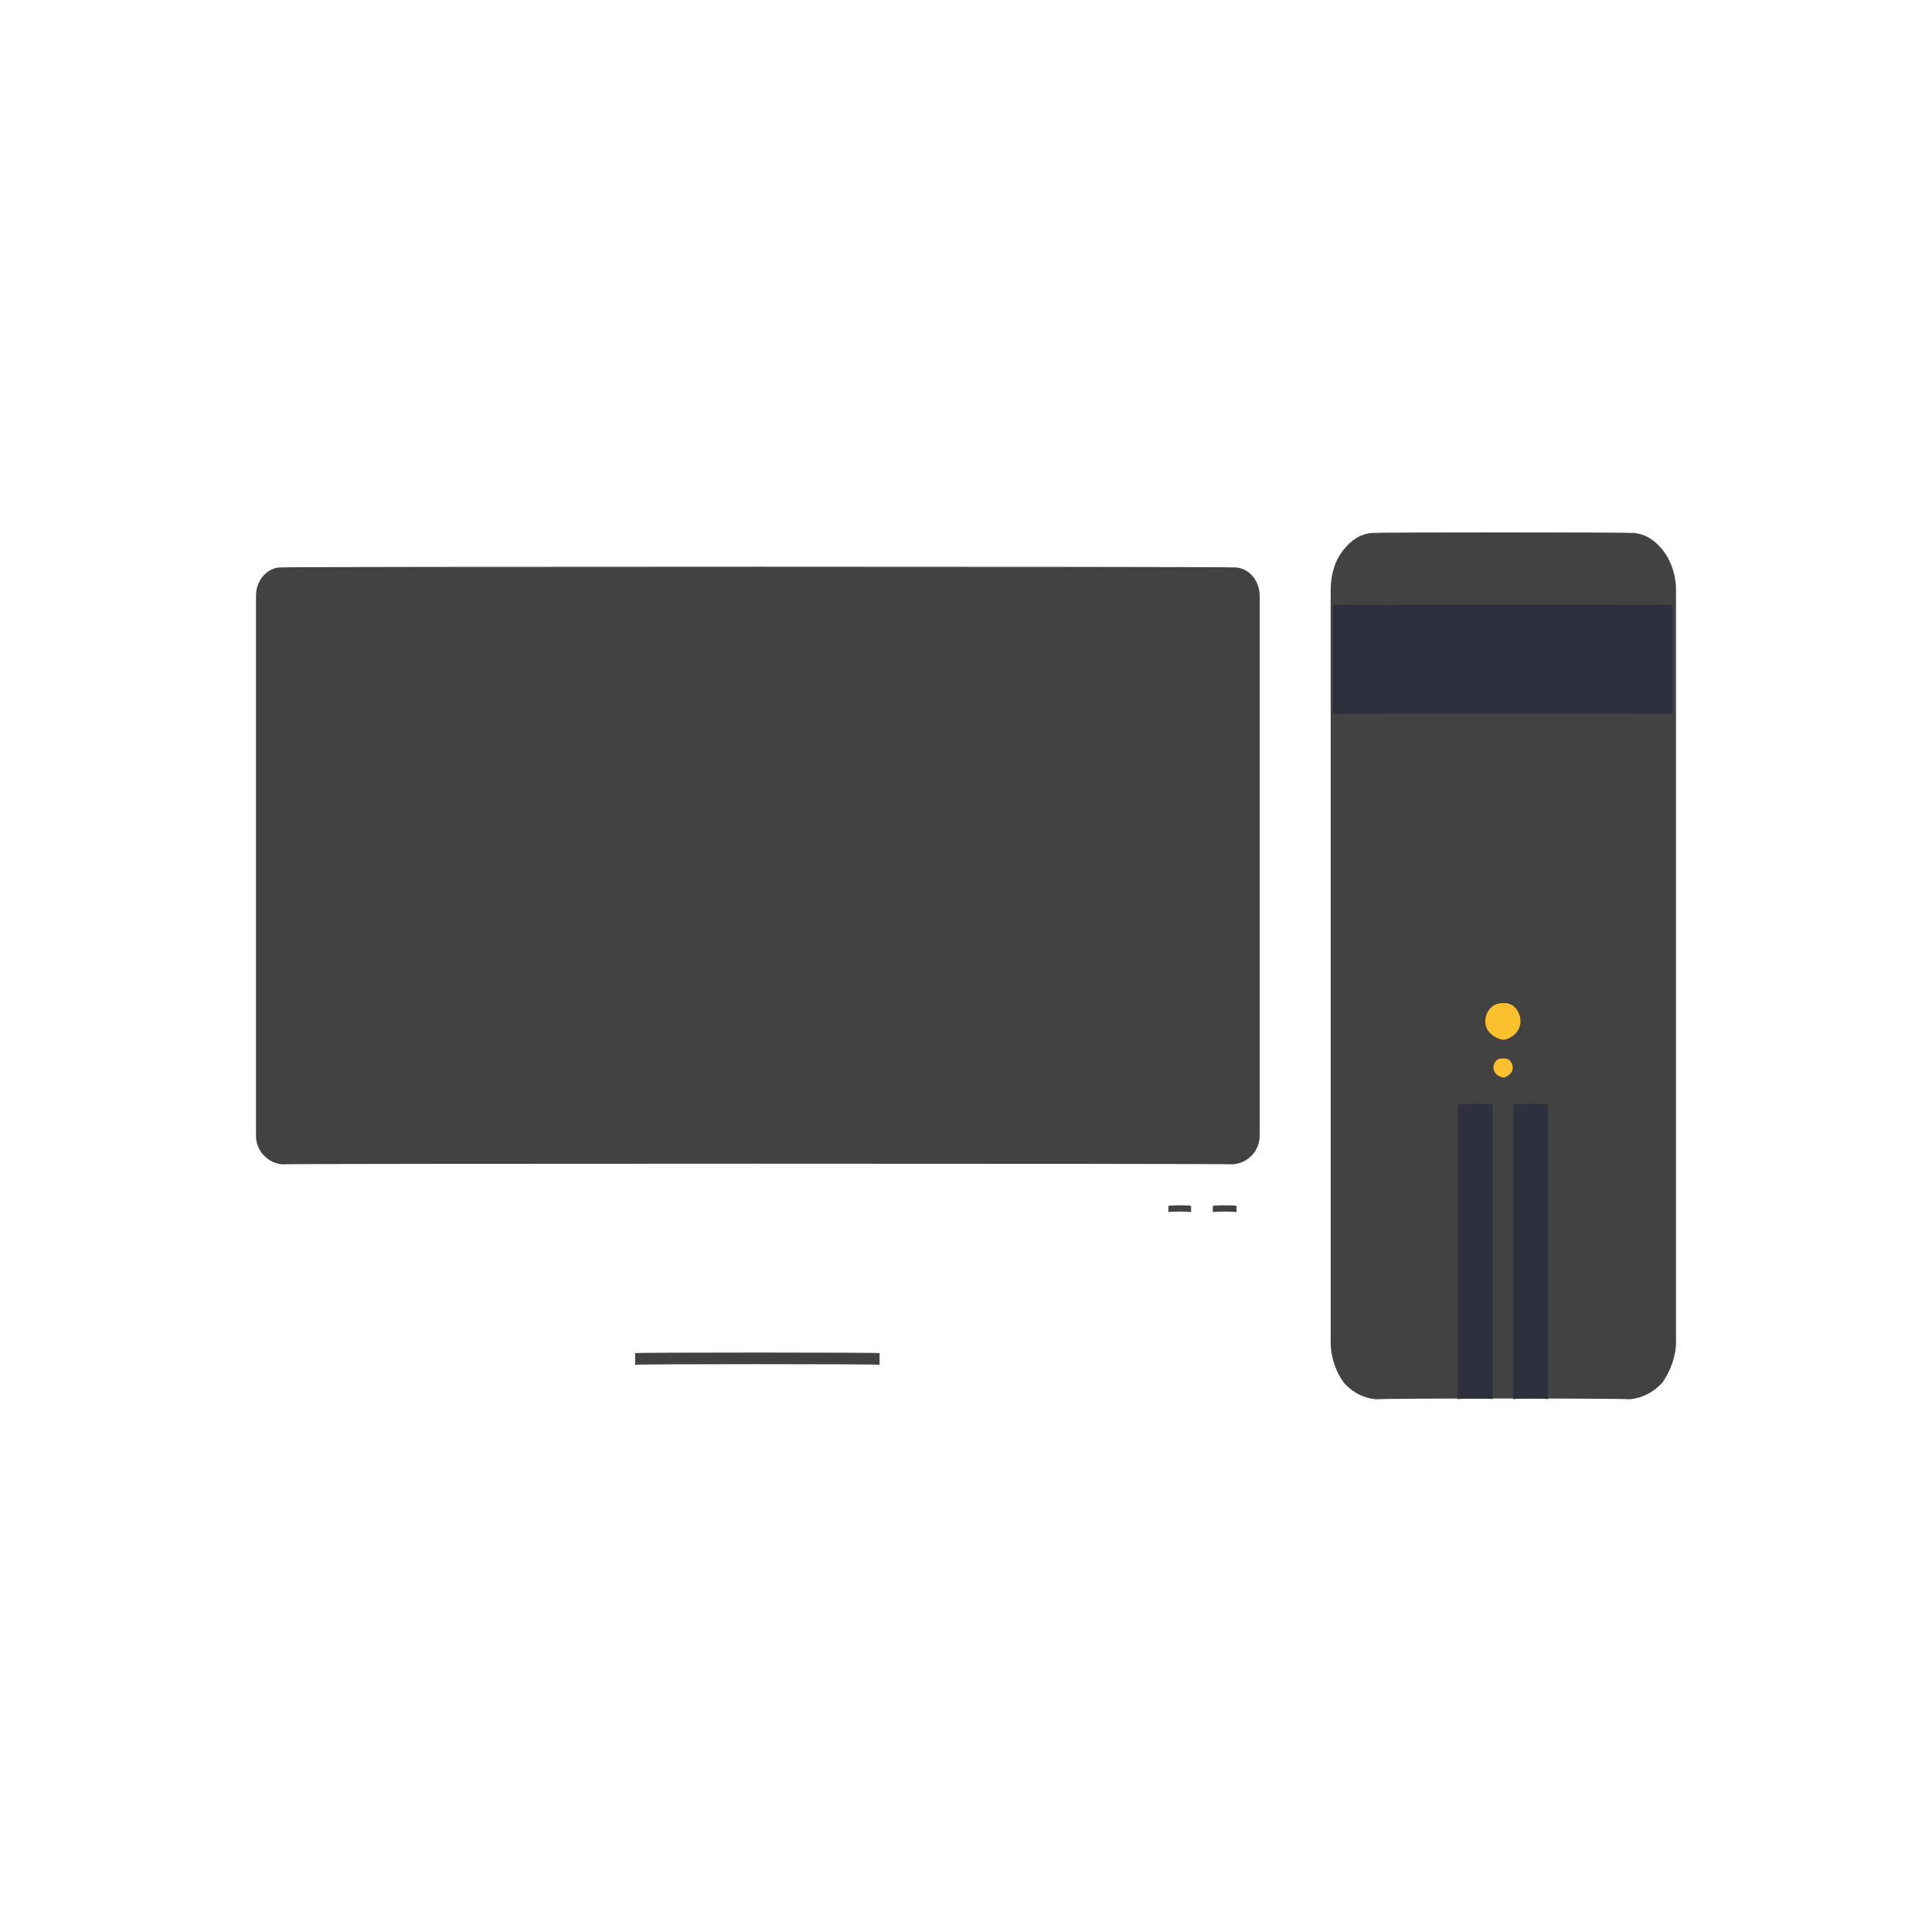<svg xmlns="http://www.w3.org/2000/svg" version="1.1" xmlns:xlink="http://www.w3.org/1999/xlink" width="100%" height="100%" id="svgWorkerArea" viewBox="0 0 400 400" xmlns:artdraw="https://artdraw.muisca.co" style="background: white;"><defs id="defsdoc"><pattern id="patternBool" x="0" y="0" width="10" height="10" patternUnits="userSpaceOnUse" patternTransform="rotate(35)"><circle cx="5" cy="5" r="4" style="stroke: none;fill: #ff000070;"></circle></pattern></defs><g id="fileImp-101282297" class="cosito"><path id="pathImp-118256622" class="grouped" style="fill:none; " d="M53 53.025C53 52.992 347 52.992 347 53.025 347 52.992 347 346.892 347 347.025 347 346.892 53 346.892 53 347.025 53 346.892 53 52.992 53 53.025"></path><path id="pathImp-683770848" class="grouped" style="fill:none; fill:none; " d="M4 4.025C4 3.992 396 3.992 396 4.025 396 3.992 396 395.892 396 396.025 396 395.892 4 395.892 4 396.025 4 395.892 4 3.992 4 4.025"></path><path id="pathImp-718893651" class="grouped" style="fill:none; fill:none; fill:none; " d="M53 53.025C53 52.792 347 52.792 347 53.025 347 52.792 347 346.892 347 347.025 347 346.892 53 346.892 53 347.025 53 346.892 53 52.792 53 53.025"></path><path id="pathImp-952131854" class="grouped" style="fill:none; fill:none; fill:none; fill:none; " d="M4 4.025C4 3.992 396 3.992 396 4.025 396 3.992 396 395.892 396 396.025 396 395.892 4 395.892 4 396.025 4 395.892 4 3.992 4 4.025"></path><path id="pathImp-17969206" class="grouped" style="fill:none; fill:none; fill:none; fill:none; " d="M137.5 257.912C137.5 257.892 176.1 257.892 176.1 257.912 176.1 257.892 176.1 280.192 176.1 280.381 176.1 280.192 137.5 280.192 137.5 280.381 137.5 280.192 137.5 257.892 137.5 257.912"></path><path id="pathImp-592775913" class="grouped" style="fill:none; fill:none; fill:none; fill:none; " d="M58.5 117.479C58.5 117.292 255.2 117.292 255.2 117.479 258.3 117.292 260.8 119.992 260.8 123.364 260.8 123.292 260.8 251.892 260.8 252.026 260.8 254.992 258.3 257.892 255.2 257.911 255.2 257.892 58.5 257.892 58.5 257.911 55.5 257.892 53 254.992 53 252.026 53 251.892 53 123.292 53 123.364 53 119.992 55.5 117.292 58.5 117.479 58.5 117.292 58.5 117.292 58.5 117.479"></path><path id="pathImp-457324016" class="grouped" style="fill:none; fill:none; fill:none; fill:none; fill:#424242; " d="M58.5 117.479C58.5 117.292 255.2 117.292 255.2 117.479 258.3 117.292 260.8 119.992 260.8 123.364 260.8 123.292 260.8 234.992 260.8 235.175 260.8 238.292 258.3 240.892 255.2 241.059 255.2 240.892 58.5 240.892 58.5 241.059 55.5 240.892 53 238.292 53 235.175 53 234.992 53 123.292 53 123.364 53 119.992 55.5 117.292 58.5 117.479 58.5 117.292 58.5 117.292 58.5 117.479"></path><path id="pathImp-272633511" class="grouped" style="fill:none; fill:none; fill:none; fill:none; fill:#424242; " d="M87.6 234.038C87.6 233.892 253.8 233.892 253.8 234.038 253.8 233.892 253.8 124.492 253.8 124.501 253.8 124.492 170.1 124.492 170.1 124.501 170.1 124.492 175.3 124.492 175.3 124.501 175.3 124.492 87.6 233.892 87.6 234.038"></path><path id="pathImp-248794086" class="grouped" style="fill:none; fill:none; fill:none; fill:none; fill:#424242; " d="M60 124.501C60 124.492 60 233.892 60 234.038 60 233.892 92.3 233.892 92.3 234.038 92.3 233.892 187.8 124.492 187.8 124.501 187.8 124.492 60 124.492 60 124.501"></path><path id="pathImp-862342196" class="grouped" style="fill:none; fill:none; fill:none; fill:none; fill:#424242; " d="M131.5 280.155C131.5 279.992 182.1 279.992 182.1 280.155 182.1 279.992 182.1 282.392 182.1 282.57 182.1 282.392 131.5 282.392 131.5 282.57 131.5 282.392 131.5 279.992 131.5 280.155"></path><path id="pathImp-513957664" class="grouped" style="fill:none; fill:none; fill:none; fill:none; fill:#424242; fill:#424242; " d="M241.9 249.695C241.9 249.492 246.6 249.492 246.6 249.695 246.6 249.492 246.6 250.792 246.6 250.98 246.6 250.792 241.9 250.792 241.9 250.98 241.9 250.792 241.9 249.492 241.9 249.695"></path><path id="pathImp-923573458" class="grouped" style="fill:none; fill:none; fill:none; fill:none; fill:#424242; fill:#424242; " d="M251.1 249.695C251.1 249.492 256 249.492 256 249.695 256 249.492 256 250.792 256 250.98 256 250.792 251.1 250.792 251.1 250.98 251.1 250.792 251.1 249.492 251.1 249.695"></path><path id="pathImp-278137559" class="grouped" style="fill:none; fill:none; fill:none; fill:none; fill:#424242; fill:#424242; " d="M285 110.339C285 110.192 337.3 110.192 337.3 110.339 340 110.192 342.3 111.492 344.2 113.812 345.8 115.792 347 118.792 347 122.171 347 121.992 347 277.692 347 277.879 347 280.892 345.8 283.892 344.2 286.238 342.3 288.292 340 289.492 337.3 289.711 337.3 289.492 285 289.492 285 289.711 282.3 289.492 280 288.292 278.2 286.238 276.5 283.892 275.5 280.892 275.5 277.88 275.5 277.692 275.5 121.992 275.5 122.171 275.5 118.792 276.5 115.792 278.2 113.812 280 111.492 282.3 110.192 285 110.339 285 110.192 285 110.192 285 110.339"></path><path id="pathImp-221491232" class="grouped" style="fill:none; fill:none; fill:none; fill:none; fill:#424242; fill:#424242; fill:#2f303d; " d="M320.5 289.71C320.5 289.492 320.5 228.492 320.5 228.648 320.5 228.492 313.3 228.492 313.3 228.648 313.3 228.492 313.3 289.492 313.3 289.71 313.3 289.492 320.5 289.492 320.5 289.71"></path><path id="pathImp-892868829" class="grouped" style="fill:none; fill:none; fill:none; fill:none; fill:#424242; fill:#424242; fill:#2f303d; fill:#2f303d; " d="M309 289.71C309 289.492 309 228.492 309 228.648 309 228.492 301.8 228.492 301.8 228.648 301.8 228.492 301.8 289.492 301.8 289.71 301.8 289.492 309 289.492 309 289.71"></path><path id="pathImp-142770286" class="grouped" style="fill:none; fill:none; fill:none; fill:none; fill:#424242; fill:#424242; fill:#2f303d; fill:#2f303d; fill:#fbc02d; " d="M311.3 207.698C313.2 207.492 314.8 209.292 314.8 211.496 314.8 213.392 313.2 214.992 311.3 215.293 309.2 214.992 307.5 213.392 307.5 211.496 307.5 209.292 309.2 207.492 311.3 207.698 311.3 207.492 311.3 207.492 311.3 207.698"></path><path id="pathImp-80632904" class="grouped" style="fill:none; fill:none; fill:none; fill:none; fill:#424242; fill:#424242; fill:#2f303d; fill:#2f303d; fill:#fbc02d; fill:#2f303d; " d="M276 125.287C276 125.192 346.3 125.192 346.3 125.287 346.3 125.192 346.3 147.692 346.3 147.868 346.3 147.692 276 147.692 276 147.868 276 147.692 276 125.192 276 125.287"></path><path id="pathImp-376098551" class="grouped" style="fill:none; fill:none; fill:none; fill:none; fill:#424242; fill:#424242; fill:#2f303d; fill:#2f303d; fill:#fbc02d; fill:#2f303d; " d="M289.8 131.772C289.8 131.492 332.5 131.492 332.5 131.772 332.5 131.492 332.5 141.292 332.5 141.382 332.5 141.292 289.8 141.292 289.8 141.382 289.8 141.292 289.8 131.492 289.8 131.772"></path><path id="pathImp-877135465" class="grouped" style="fill:none; fill:none; fill:none; fill:none; fill:#424242; fill:#424242; fill:#2f303d; fill:#2f303d; fill:#fbc02d; fill:#2f303d; fill:#fbc02d; " d="M311.3 219.15C312.3 218.992 313.2 219.892 313.2 221.132 313.2 221.992 312.3 222.892 311.3 223.114 310 222.892 309.2 221.992 309.2 221.132 309.2 219.892 310 218.992 311.3 219.15 311.3 218.992 311.3 218.992 311.3 219.15"></path></g></svg>